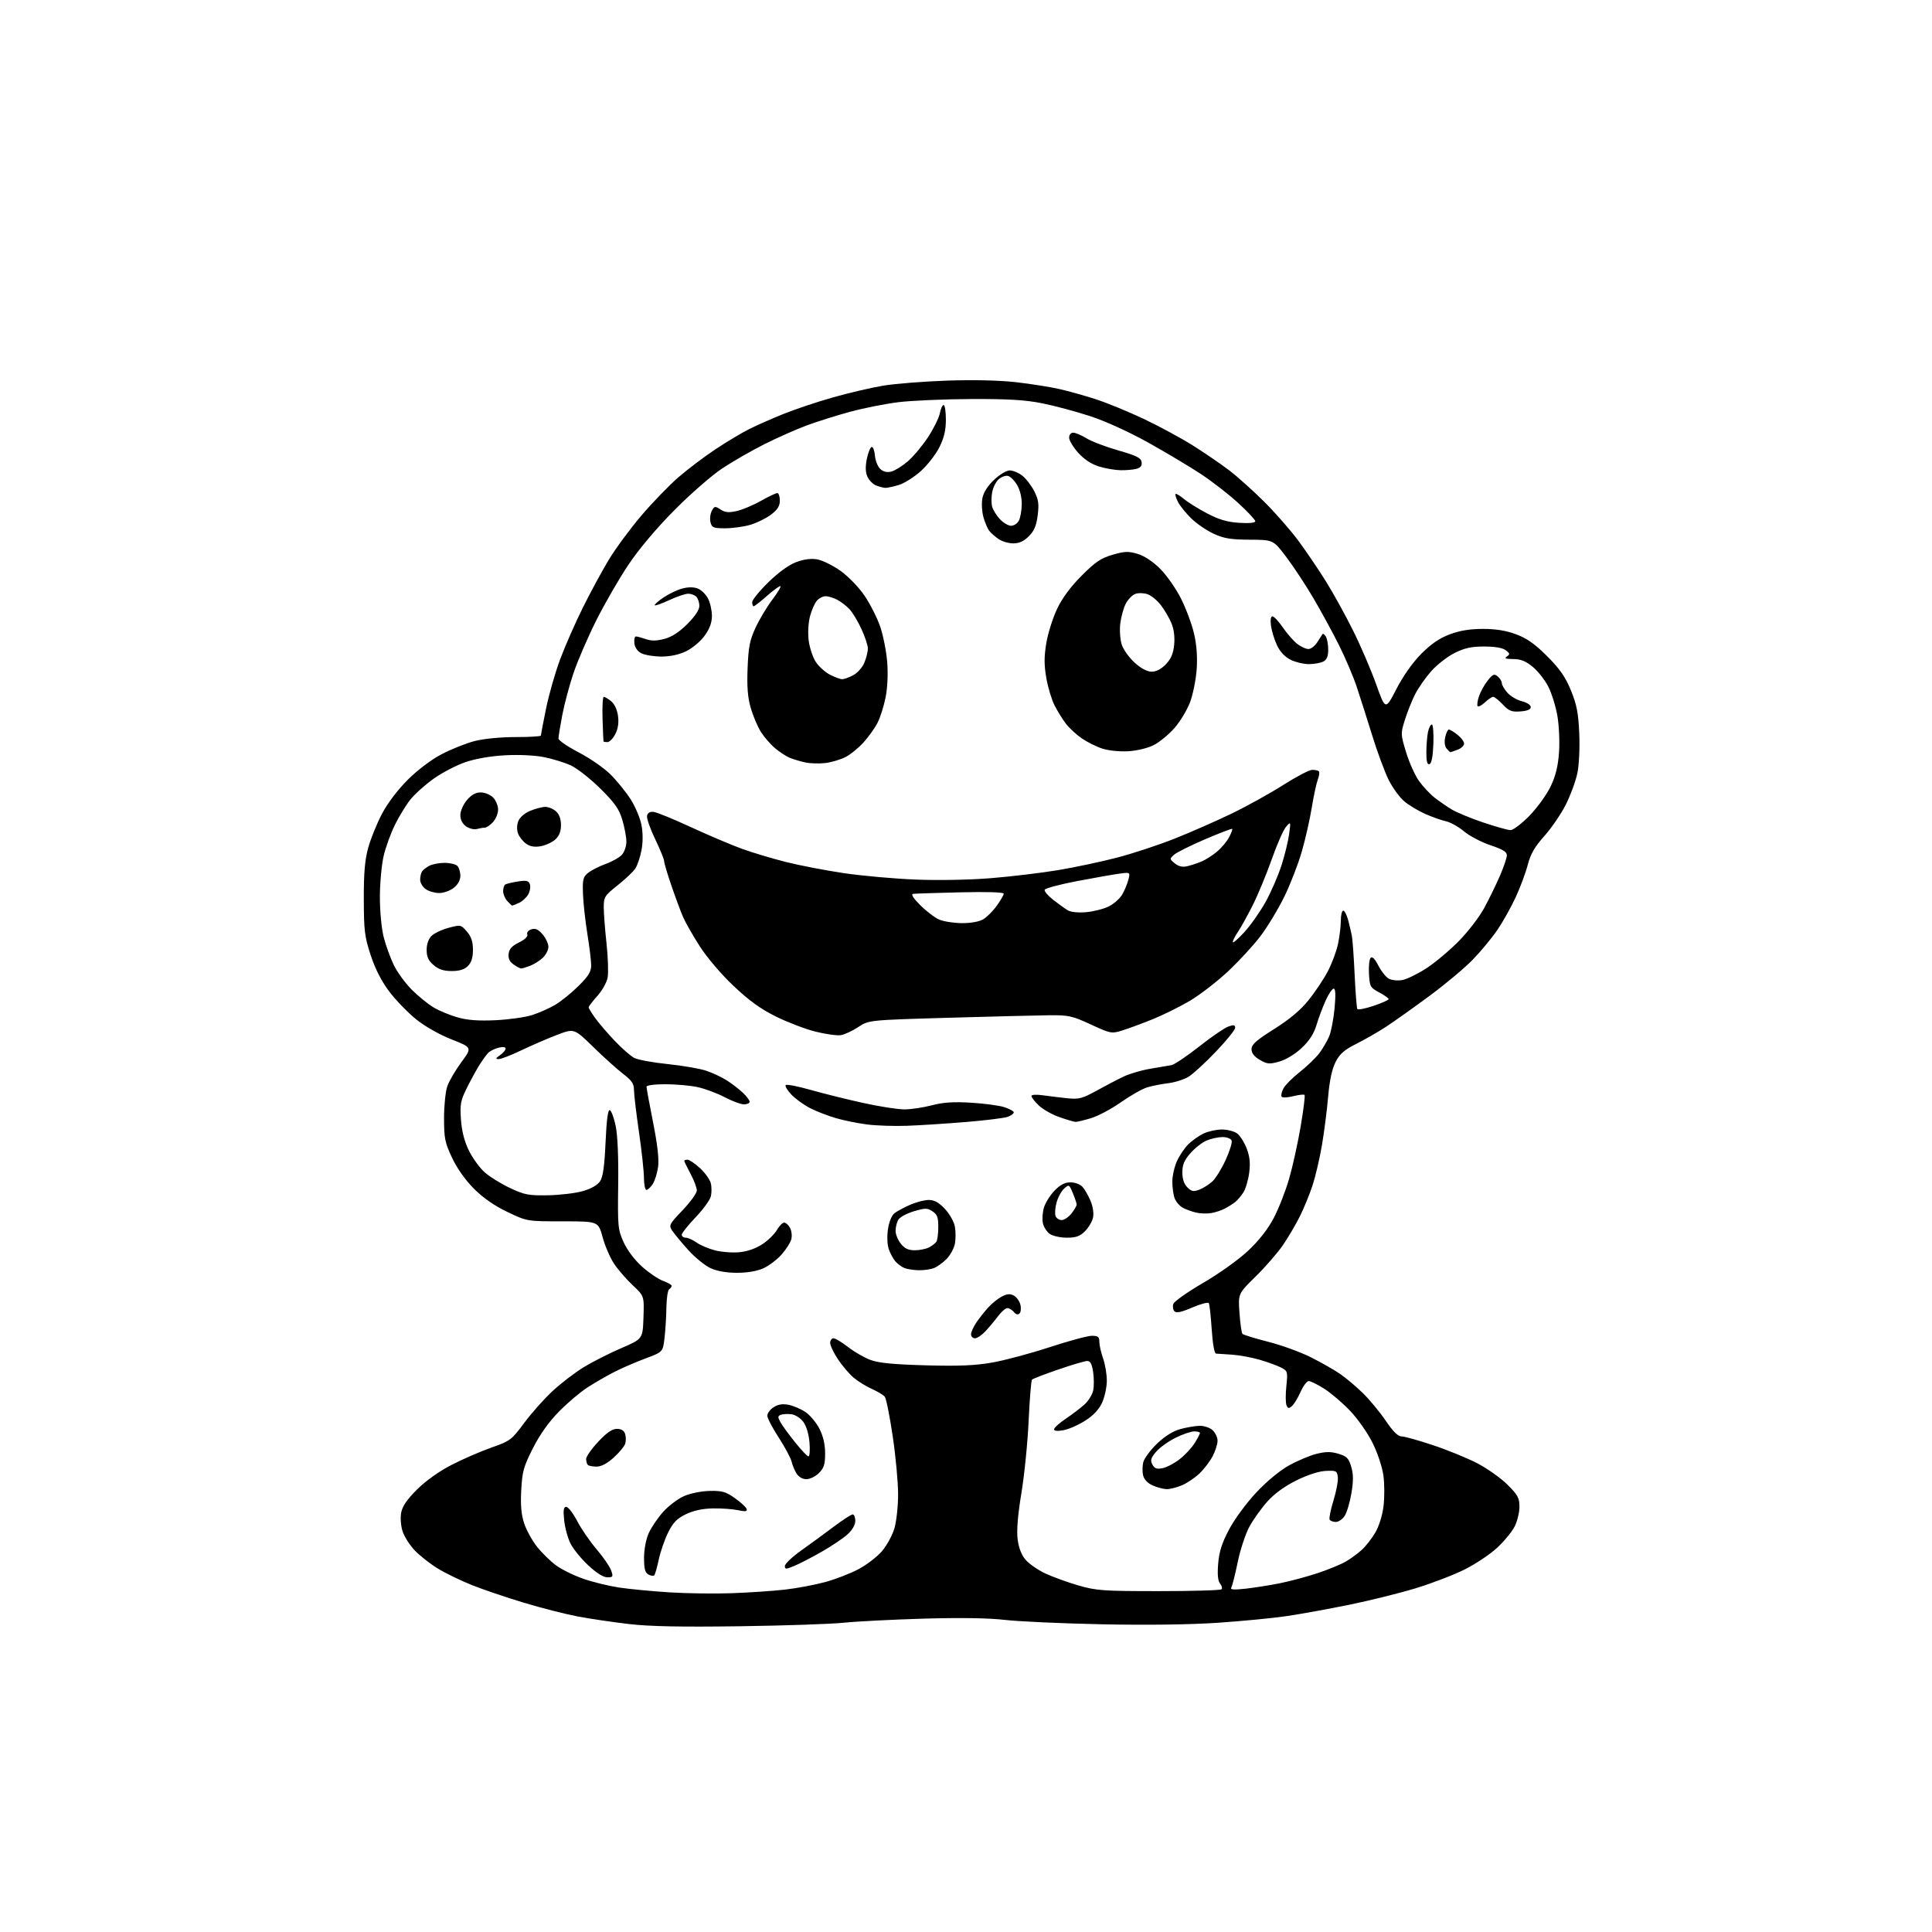 <?xml version="1.0" encoding="UTF-8" standalone="no"?>
<svg 
  version="1.1" 
  xmlns="http://www.w3.org/2000/svg" 
  xmlns:xlink="http://www.w3.org/1999/xlink" 
  xmlns:svg="http://www.w3.org/2000/svg"
  xmlns:rdf="http://www.w3.org/1999/02/22-rdf-syntax-ns#"
  xmlns:cc="http://creativecommons.org/ns#"
  xmlns:dc="http://purl.org/dc/elements/1.1/"
  viewBox="0 0 768 768"
  width="768"
  height="768"
>
<style>svg {background-color: white; }</style>"
<path stroke="none" fill="black" fill-rule="evenodd" d="M294.00,646.46C270.66,646.78 258.26,646.54 250.00,645.58C243.68,644.84 234.54,643.49 229.70,642.58C224.85,641.66 215.18,639.20 208.20,637.09C201.21,634.99 191.92,631.84 187.55,630.08C183.17,628.33 177.10,625.38 174.05,623.52C171.00,621.66 166.87,618.42 164.87,616.32C162.87,614.22 160.69,610.78 160.02,608.68C159.33,606.51 159.09,603.32 159.48,601.28C159.95,598.74 161.81,596.04 165.82,592.06C169.31,588.60 174.58,584.84 179.50,582.32C183.90,580.05 191.02,576.96 195.33,575.44C202.84,572.79 203.36,572.41 208.41,565.59C211.30,561.69 216.41,555.96 219.77,552.86C223.13,549.76 228.71,545.50 232.17,543.40C235.63,541.29 242.30,537.92 246.98,535.90C255.50,532.24 255.50,532.24 255.79,523.71C256.08,515.18 256.08,515.18 251.50,510.89C248.99,508.54 245.64,504.67 244.07,502.30C242.50,499.93 240.46,495.18 239.53,491.74C237.84,485.50 237.84,485.50 223.67,485.50C209.50,485.50 209.50,485.50 201.72,481.78C196.56,479.32 192.08,476.21 188.43,472.56C184.99,469.12 181.71,464.50 179.72,460.27C176.87,454.23 176.52,452.53 176.51,444.50C176.51,439.54 177.10,433.82 177.82,431.76C178.55,429.70 181.07,425.40 183.42,422.21C187.70,416.40 187.70,416.40 179.53,413.19C174.69,411.28 168.94,408.02 165.43,405.20C162.17,402.58 157.38,397.63 154.79,394.22C151.65,390.06 149.19,385.27 147.37,379.75C144.95,372.40 144.65,369.97 144.62,357.50C144.59,347.01 145.03,341.87 146.37,337.00C147.36,333.43 149.81,327.38 151.81,323.56C154.01,319.36 158.05,314.02 162.03,310.03C166.02,306.05 171.36,302.01 175.56,299.81C179.38,297.81 185.26,295.46 188.64,294.59C192.28,293.65 198.92,293.00 204.89,293.00C210.45,293.00 215.00,292.73 215.00,292.41C215.00,292.08 215.93,287.26 217.06,281.70C218.19,276.14 220.72,267.29 222.68,262.04C224.64,256.79 228.71,247.55 231.71,241.50C234.72,235.45 239.35,226.90 242.01,222.50C244.66,218.10 250.47,210.22 254.91,205.00C259.35,199.78 266.02,192.88 269.74,189.67C273.46,186.46 280.10,181.45 284.50,178.53C288.90,175.61 294.89,172.03 297.81,170.57C300.72,169.11 306.88,166.39 311.50,164.53C316.11,162.67 324.92,159.72 331.09,157.98C337.25,156.23 346.17,154.14 350.90,153.34C355.63,152.54 367.15,151.62 376.50,151.30C387.22,150.94 397.38,151.18 404.00,151.94C409.77,152.61 417.43,153.82 421.00,154.62C424.57,155.43 431.10,157.25 435.50,158.67C439.90,160.09 448.45,163.59 454.50,166.45C460.55,169.31 469.32,174.04 474.00,176.97C478.68,179.90 485.20,184.36 488.50,186.87C491.80,189.38 498.13,195.05 502.56,199.47C507.00,203.89 513.12,210.88 516.16,215.00C519.20,219.12 524.06,226.29 526.95,230.91C529.85,235.54 534.71,244.31 537.75,250.41C540.80,256.51 544.96,266.19 547.01,271.92C550.73,282.33 550.73,282.33 555.08,273.92C557.78,268.69 561.53,263.38 564.97,259.91C568.89,255.96 572.21,253.69 576.29,252.16C580.31,250.66 584.34,250.00 589.50,250.00C594.65,250.00 598.70,250.66 602.71,252.16C607.03,253.77 610.16,255.99 615.07,260.91C620.11,265.97 622.29,269.12 624.49,274.50C626.78,280.14 627.43,283.46 627.78,291.58C628.03,297.30 627.70,304.11 627.03,307.34C626.38,310.47 624.33,316.06 622.48,319.76C620.62,323.47 616.78,329.10 613.95,332.27C610.06,336.63 608.43,339.45 607.31,343.77C606.49,346.92 604.34,352.70 602.53,356.62C600.73,360.54 597.45,366.39 595.26,369.62C593.06,372.85 588.62,378.22 585.38,381.55C582.15,384.87 574.33,391.41 568.00,396.07C561.67,400.73 554.02,406.16 551.00,408.14C547.98,410.12 542.70,413.15 539.27,414.88C534.33,417.36 532.59,418.88 530.91,422.17C529.48,424.98 528.52,429.47 527.95,436.03C527.49,441.37 526.39,449.96 525.51,455.12C524.64,460.28 522.98,467.43 521.82,471.00C520.67,474.57 518.37,480.20 516.72,483.50C515.07,486.80 512.03,491.98 509.95,495.00C507.88,498.02 503.03,503.60 499.18,507.39C492.17,514.27 492.17,514.27 492.71,521.89C493.01,526.07 493.54,529.83 493.90,530.23C494.26,530.62 498.85,532.04 504.10,533.37C509.34,534.70 516.98,537.47 521.07,539.53C525.16,541.58 530.39,544.56 532.69,546.14C535.00,547.72 539.07,551.15 541.74,553.76C544.41,556.37 548.51,561.31 550.84,564.75C553.76,569.07 555.72,571.00 557.16,571.00C558.31,571.00 563.98,572.58 569.76,574.52C575.55,576.45 583.48,579.71 587.39,581.75C591.30,583.80 596.64,587.59 599.25,590.19C603.37,594.28 604.00,595.44 604.00,598.99C604.00,601.24 603.14,604.76 602.09,606.81C601.05,608.87 597.95,612.64 595.21,615.20C592.48,617.76 586.66,621.65 582.30,623.85C577.93,626.05 569.09,629.44 562.66,631.39C556.22,633.34 544.33,636.29 536.23,637.94C528.13,639.59 517.00,641.61 511.50,642.42C506.00,643.24 493.62,644.43 484.00,645.08C473.08,645.82 455.79,646.04 438.00,645.68C422.32,645.36 405.00,644.57 399.50,643.94C392.93,643.18 381.79,643.01 367.00,643.44C354.62,643.81 340.45,644.53 335.50,645.05C330.55,645.58 311.88,646.21 294.00,646.46zM291.00,633.32C297.88,633.07 307.32,632.43 312.00,631.90C316.68,631.37 323.86,630.02 327.96,628.91C332.07,627.80 338.07,625.48 341.29,623.76C344.51,622.05 348.70,618.83 350.60,616.61C352.49,614.40 354.71,610.35 355.52,607.61C356.34,604.88 357.01,598.78 357.01,594.07C357.02,589.36 356.06,578.98 354.88,571.00C353.69,563.02 352.28,555.93 351.73,555.24C351.18,554.54 348.88,553.15 346.62,552.15C344.35,551.14 341.07,549.11 339.33,547.64C337.59,546.16 334.77,542.86 333.08,540.31C331.39,537.75 330.00,534.83 330.00,533.83C330.00,532.82 330.60,532.00 331.34,532.00C332.07,532.00 334.68,533.56 337.13,535.47C339.58,537.38 343.59,539.69 346.04,540.60C349.32,541.82 355.12,542.38 368.00,542.74C381.32,543.10 387.65,542.83 394.50,541.62C399.45,540.75 409.70,538.00 417.27,535.52C424.84,533.03 432.38,531.00 434.02,531.00C436.49,531.00 437.00,531.41 437.00,533.37C437.00,534.68 437.67,537.66 438.50,540.00C439.32,542.34 439.99,546.33 439.98,548.88C439.97,551.42 439.13,555.33 438.11,557.56C436.87,560.30 434.68,562.63 431.38,564.73C428.70,566.45 424.81,568.16 422.75,568.53C420.34,568.98 419.00,568.84 419.00,568.16C419.00,567.57 421.14,565.66 423.75,563.90C426.36,562.14 429.72,559.58 431.20,558.21C432.69,556.84 434.19,554.39 434.55,552.77C434.91,551.14 434.90,547.83 434.54,545.41C434.06,542.19 433.42,541.00 432.19,541.01C431.26,541.01 426.09,542.54 420.69,544.40C415.30,546.26 410.60,548.06 410.25,548.41C409.90,548.76 409.30,556.13 408.90,564.77C408.51,573.42 407.21,586.35 406.03,593.50C404.60,602.10 404.09,608.28 404.51,611.76C404.93,615.21 406.00,618.03 407.62,619.96C408.98,621.58 412.49,624.03 415.41,625.42C418.34,626.80 424.28,628.96 428.62,630.22C435.86,632.31 438.47,632.50 460.67,632.50C473.96,632.50 485.16,632.17 485.56,631.77C485.96,631.37 485.71,630.36 485.01,629.51C484.13,628.45 483.89,625.97 484.24,621.62C484.62,616.87 485.70,613.46 488.54,608.06C490.66,604.02 495.38,597.59 499.27,593.42C503.48,588.91 508.65,584.62 512.36,582.55C515.74,580.67 520.67,578.59 523.32,577.93C527.02,577.01 529.05,577.00 532.04,577.89C535.35,578.88 536.12,579.66 537.12,583.01C538.01,585.96 538.03,588.62 537.21,593.57C536.60,597.21 535.40,601.27 534.53,602.59C533.66,603.92 532.09,605.00 531.04,605.00C529.98,605.00 528.87,604.59 528.56,604.10C528.25,603.60 528.93,600.20 530.06,596.53C531.19,592.87 531.98,588.66 531.81,587.19C531.52,584.68 531.20,584.51 527.02,584.71C524.25,584.84 519.79,586.28 515.35,588.48C510.71,590.77 506.62,593.74 503.83,596.85C501.45,599.50 498.22,604.01 496.66,606.88C495.10,609.75 493.00,616.10 492.00,621.00C491.00,625.90 489.85,630.43 489.46,631.07C488.93,631.93 490.39,632.05 495.12,631.53C498.63,631.14 504.77,630.17 508.77,629.37C512.76,628.57 519.51,626.76 523.77,625.35C528.02,623.93 533.08,621.86 535.00,620.73C536.92,619.60 539.78,617.52 541.34,616.09C542.90,614.67 545.31,611.59 546.69,609.25C548.17,606.73 549.51,602.44 549.97,598.75C550.39,595.31 550.38,589.83 549.93,586.57C549.47,583.20 547.61,577.58 545.62,573.57C543.69,569.66 539.68,563.95 536.67,560.80C533.67,557.66 529.06,553.73 526.42,552.05C523.77,550.37 521.00,549.00 520.25,549.00C519.50,549.00 518.02,550.97 516.96,553.37C515.89,555.77 514.35,558.30 513.52,558.98C512.30,560.00 511.90,559.91 511.38,558.54C511.02,557.61 511.01,554.19 511.35,550.94C511.94,545.24 511.87,544.98 509.22,543.61C507.71,542.83 503.88,541.44 500.72,540.52C497.55,539.60 492.61,538.69 489.73,538.50C486.85,538.31 484.01,538.12 483.40,538.08C482.73,538.03 482.06,534.26 481.67,528.44C481.33,523.18 480.81,518.50 480.51,518.02C480.22,517.55 477.27,518.33 473.96,519.75C469.68,521.60 467.64,522.04 466.88,521.28C466.28,520.68 466.08,519.37 466.41,518.35C466.75,517.33 472.06,513.58 478.22,510.00C484.57,506.31 492.30,500.79 496.09,497.24C500.47,493.13 503.98,488.66 506.32,484.20C508.28,480.48 511.03,473.47 512.43,468.64C513.83,463.81 515.90,454.43 517.03,447.80C518.16,441.18 518.86,435.53 518.58,435.25C518.30,434.97 516.25,435.20 514.03,435.76C511.77,436.34 509.75,436.41 509.45,435.92C509.15,435.44 509.49,433.96 510.21,432.63C510.92,431.30 513.82,428.39 516.67,426.15C519.51,423.91 522.98,420.58 524.39,418.74C525.79,416.90 527.58,413.84 528.37,411.95C529.16,410.05 530.12,405.01 530.52,400.75C531.01,395.46 530.89,393.00 530.16,393.00C529.58,393.00 528.13,395.14 526.95,397.75C525.78,400.36 524.14,404.75 523.31,407.50C522.25,410.99 520.47,413.74 517.40,416.62C514.78,419.08 511.20,421.24 508.54,421.99C504.58,423.10 503.73,423.02 500.79,421.31C498.56,420.01 497.50,418.64 497.50,417.05C497.50,415.20 499.36,413.55 506.50,409.06C512.62,405.20 516.99,401.54 520.15,397.61C522.71,394.44 526.15,389.29 527.80,386.17C529.44,383.05 531.28,378.12 531.89,375.20C532.50,372.29 533.00,368.12 533.00,365.95C533.00,363.78 533.43,362.00 533.96,362.00C534.49,362.00 535.37,363.69 535.91,365.75C536.45,367.81 537.11,370.62 537.39,372.00C537.66,373.38 538.16,380.31 538.49,387.41C538.82,394.52 539.30,400.67 539.56,401.09C539.82,401.51 542.72,400.95 546.02,399.84C549.31,398.73 552.00,397.52 552.00,397.16C552.00,396.80 550.31,395.60 548.25,394.50C544.71,392.61 544.48,392.20 544.19,387.11C544.02,384.14 544.32,381.28 544.86,380.74C545.50,380.10 546.57,381.19 547.92,383.85C549.07,386.09 550.95,388.44 552.11,389.06C553.26,389.68 555.68,389.91 557.49,389.57C559.29,389.23 563.55,387.15 566.95,384.95C570.36,382.75 576.15,377.90 579.83,374.17C583.50,370.45 588.08,364.50 590.00,360.95C591.92,357.40 594.73,351.64 596.24,348.15C597.76,344.66 599.00,340.98 599.00,339.98C599.00,338.63 597.33,337.61 592.50,336.00C588.92,334.81 584.19,332.33 582.00,330.50C579.80,328.66 576.54,326.84 574.75,326.45C572.96,326.06 569.25,324.75 566.50,323.53C563.75,322.31 560.01,320.06 558.20,318.52C556.38,316.99 553.62,313.21 552.06,310.12C550.51,307.03 547.56,299.10 545.52,292.50C543.48,285.90 540.68,277.12 539.31,273.00C537.93,268.88 534.77,261.45 532.29,256.50C529.82,251.55 525.28,243.22 522.23,238.00C519.17,232.78 514.30,225.37 511.41,221.54C506.16,214.58 506.16,214.58 496.83,214.54C489.29,214.50 486.54,214.05 482.50,212.19C479.75,210.93 475.78,208.24 473.67,206.20C471.56,204.17 469.16,201.22 468.34,199.66C467.52,198.09 467.05,196.61 467.30,196.37C467.55,196.12 469.04,197.01 470.62,198.34C472.21,199.67 476.36,202.25 479.86,204.09C484.60,206.57 487.84,207.52 492.61,207.83C496.58,208.08 499.00,207.84 499.00,207.21C499.00,206.64 495.96,203.39 492.25,199.99C488.54,196.58 481.90,191.42 477.50,188.51C473.10,185.60 463.69,179.98 456.58,176.01C448.89,171.72 439.52,167.45 433.43,165.45C427.80,163.61 419.21,161.30 414.35,160.33C407.57,158.97 400.93,158.57 386.00,158.62C375.27,158.67 362.23,159.24 357.00,159.89C351.77,160.55 343.23,162.25 338.00,163.67C332.77,165.08 325.06,167.51 320.86,169.05C316.66,170.60 309.02,173.98 303.88,176.56C298.74,179.14 291.15,183.51 287.02,186.26C282.88,189.01 274.32,196.49 268.00,202.88C260.85,210.11 253.96,218.29 249.79,224.52C246.10,230.04 240.36,239.97 237.03,246.61C233.71,253.24 229.64,262.65 228.00,267.50C226.36,272.36 224.34,279.91 223.51,284.28C222.68,288.65 222.00,292.82 222.00,293.56C222.00,294.30 225.63,296.79 230.07,299.10C234.50,301.40 240.21,305.36 242.74,307.90C245.27,310.43 248.85,314.86 250.70,317.74C252.54,320.62 254.48,325.23 255.00,327.99C255.60,331.15 255.60,334.85 255.00,337.99C254.48,340.74 253.38,344.00 252.56,345.24C251.74,346.48 248.58,349.48 245.54,351.90C240.36,356.01 240.00,356.58 240.00,360.61C240.00,362.98 240.49,369.47 241.10,375.03C241.70,380.58 241.90,386.70 241.54,388.62C241.18,390.55 239.34,393.83 237.44,395.93C235.55,398.03 234.00,400.06 234.00,400.44C234.00,400.82 235.21,402.79 236.69,404.82C238.16,406.84 241.65,410.90 244.44,413.83C247.22,416.76 250.67,419.77 252.11,420.53C253.54,421.28 259.54,422.39 265.45,422.99C271.35,423.60 278.25,424.79 280.77,425.64C283.29,426.50 286.96,428.22 288.93,429.48C290.89,430.73 293.74,432.91 295.25,434.33C296.76,435.75 298.00,437.38 298.00,437.95C298.00,438.53 296.99,439.00 295.75,439.00C294.51,439.00 291.02,437.70 288.00,436.12C284.98,434.53 280.12,432.74 277.20,432.12C274.29,431.50 268.55,431.00 264.45,431.00C260.19,431.00 257.00,431.42 257.00,431.99C257.00,432.54 258.17,438.92 259.61,446.18C261.37,455.06 262.02,460.84 261.60,463.87C261.26,466.35 260.30,469.41 259.47,470.69C258.64,471.96 257.51,473.00 256.98,473.00C256.44,473.00 255.99,470.86 255.98,468.25C255.97,465.64 255.08,457.43 254.00,450.00C252.92,442.57 252.03,435.08 252.02,433.33C252.00,430.80 251.16,429.52 247.75,426.92C245.41,425.13 240.06,420.32 235.86,416.22C228.23,408.77 228.23,408.77 221.36,411.41C217.59,412.86 211.23,415.61 207.23,417.52C203.24,419.43 199.20,421.00 198.26,421.00C196.87,421.00 196.97,420.71 198.78,419.44C200.00,418.59 201.00,417.41 201.00,416.83C201.00,416.19 199.93,416.04 198.25,416.46C196.74,416.83 194.88,417.74 194.12,418.48C193.36,419.23 191.68,421.56 190.38,423.67C189.09,425.78 186.84,429.91 185.39,432.87C183.09,437.54 182.81,439.11 183.24,445.08C183.57,449.69 184.60,453.71 186.40,457.39C187.88,460.40 190.73,464.31 192.74,466.08C194.76,467.85 199.29,470.65 202.82,472.30C208.53,474.97 210.18,475.28 217.87,475.14C222.62,475.06 228.86,474.30 231.74,473.47C235.06,472.51 237.57,471.06 238.56,469.54C239.70,467.81 240.30,463.49 240.72,454.04C241.12,445.20 241.66,441.05 242.40,441.29C243.01,441.49 244.06,444.32 244.74,447.58C245.52,451.30 245.89,460.01 245.74,471.00C245.52,487.56 245.63,488.78 247.89,493.78C249.32,496.94 252.25,500.83 255.20,503.49C257.90,505.92 261.67,508.47 263.56,509.16C265.45,509.84 267.00,510.73 267.00,511.14C267.00,511.55 266.55,512.16 266.00,512.50C265.45,512.84 264.96,516.13 264.90,519.81C264.85,523.49 264.51,528.96 264.15,531.97C263.50,537.43 263.50,537.43 256.50,540.04C252.65,541.48 247.12,543.87 244.22,545.36C241.31,546.85 236.56,549.58 233.66,551.44C230.76,553.29 225.62,557.64 222.23,561.09C218.15,565.24 214.64,570.19 211.85,575.67C208.13,583.02 207.59,584.95 207.20,592.37C206.88,598.45 207.21,602.11 208.39,605.63C209.28,608.31 211.59,612.48 213.52,614.90C215.44,617.32 218.83,620.63 221.04,622.26C223.26,623.89 228.14,626.29 231.89,627.59C235.63,628.90 242.03,630.46 246.10,631.07C250.17,631.68 259.12,632.54 266.00,632.98C272.88,633.42 284.12,633.57 291.00,633.32zM241.41,627.00C239.81,627.00 237.09,625.29 233.86,622.27C231.08,619.68 227.91,615.79 226.82,613.65C225.72,611.50 224.58,607.33 224.27,604.37C223.84,600.19 224.03,599.00 225.11,599.00C225.87,599.00 227.83,601.55 229.46,604.66C231.08,607.78 234.56,612.84 237.19,615.91C239.82,618.99 242.40,622.74 242.93,624.25C243.82,626.77 243.69,627.00 241.41,627.00zM260.09,626.19C259.77,626.57 258.71,626.43 257.75,625.89C256.40,625.13 256.01,623.60 256.02,619.20C256.04,615.80 256.80,611.83 257.92,609.36C258.96,607.09 261.53,603.30 263.65,600.95C265.77,598.60 269.47,595.81 271.87,594.74C274.35,593.64 278.74,592.74 282.06,592.67C287.02,592.55 288.50,592.97 292.11,595.52C294.44,597.16 296.54,599.09 296.78,599.82C297.11,600.84 296.36,600.95 293.36,600.32C291.23,599.87 286.73,599.55 283.34,599.62C279.24,599.69 275.67,600.47 272.65,601.93C269.10,603.65 267.58,605.21 265.61,609.16C264.23,611.92 262.56,616.74 261.89,619.85C261.23,622.96 260.42,625.81 260.09,626.19zM315.75,622.47C312.38,623.87 312.00,623.87 312.00,622.49C312.00,621.64 314.99,618.82 318.65,616.23C322.30,613.63 328.13,609.36 331.61,606.75C335.08,604.14 338.39,602.00 338.96,602.00C339.53,602.00 340.00,603.15 340.00,604.56C340.00,606.13 338.82,608.19 336.93,609.92C335.24,611.46 330.62,614.57 326.68,616.82C322.73,619.07 317.81,621.62 315.75,622.47zM463.78,591.96C462.53,591.94 460.05,591.29 458.28,590.52C456.28,589.65 454.83,588.16 454.43,586.56C454.07,585.15 454.09,582.76 454.47,581.25C454.85,579.74 457.28,576.45 459.88,573.93C462.91,571.01 466.21,568.92 469.06,568.12C471.50,567.44 474.96,566.84 476.75,566.79C478.60,566.74 480.87,567.48 482.00,568.50C483.10,569.50 484.00,571.38 484.00,572.69C484.00,574.01 483.14,576.75 482.09,578.79C481.04,580.83 478.67,583.94 476.84,585.70C475.00,587.46 471.83,589.60 469.78,590.45C467.74,591.30 465.04,591.98 463.78,591.96zM320.57,588.00C319.04,588.00 317.50,587.12 316.64,585.75C315.87,584.51 314.98,582.36 314.66,580.97C314.33,579.58 312.04,575.30 309.56,571.47C307.07,567.64 305.03,563.72 305.02,562.77C305.01,561.82 306.12,560.31 307.50,559.41C309.22,558.28 311.04,557.97 313.38,558.41C315.25,558.76 318.29,560.05 320.14,561.28C321.99,562.51 324.51,565.52 325.75,567.97C327.25,570.93 328.00,574.21 328.00,577.76C328.00,582.09 327.54,583.55 325.55,585.55C324.20,586.90 321.96,588.00 320.57,588.00zM462.19,583.61C463.85,583.28 466.93,581.64 469.04,579.97C471.15,578.29 473.81,575.43 474.94,573.59C476.07,571.76 477.00,569.98 477.00,569.63C477.00,569.28 475.96,569.00 474.70,569.00C473.43,569.00 470.06,570.16 467.22,571.58C464.37,573.00 460.91,575.50 459.53,577.15C457.46,579.61 457.20,580.51 458.10,582.18C458.95,583.78 459.82,584.09 462.19,583.61zM237.16,583.00C235.61,583.00 234.03,582.70 233.67,582.33C233.30,581.97 233.00,580.89 233.00,579.95C233.00,579.00 235.16,575.93 237.80,573.11C241.22,569.47 243.36,568.00 245.23,568.00C246.99,568.00 248.08,568.67 248.50,570.00C248.85,571.10 248.86,572.86 248.52,573.92C248.19,574.98 246.13,577.45 243.95,579.42C241.38,581.75 239.01,583.00 237.16,583.00zM321.37,578.94C321.85,578.97 322.04,576.51 321.79,573.46C321.51,570.07 320.55,566.87 319.32,565.21C318.18,563.68 316.11,562.36 314.57,562.18C313.06,562.00 311.18,562.10 310.38,562.41C309.15,562.88 309.13,563.35 310.21,565.30C310.92,566.59 313.52,570.17 316.00,573.26C318.48,576.36 320.89,578.91 321.37,578.94zM387.58,532.00C386.71,532.00 386.00,531.28 386.00,530.40C386.00,529.53 386.97,527.39 388.16,525.65C389.35,523.92 391.49,521.22 392.91,519.66C394.33,518.10 396.74,516.17 398.26,515.38C400.31,514.31 401.53,514.21 403.00,515.00C404.09,515.58 405.26,517.20 405.61,518.60C405.97,520.00 405.82,521.58 405.28,522.12C404.66,522.74 403.86,522.54 403.04,521.54C402.33,520.69 401.17,520.00 400.45,520.00C399.74,520.00 398.11,521.39 396.83,523.09C395.55,524.80 393.30,527.50 391.83,529.09C390.36,530.69 388.44,532.00 387.58,532.00zM293.00,505.96C288.84,505.96 285.05,505.30 282.48,504.13C280.27,503.12 276.27,499.87 273.59,496.90C270.92,493.93 268.06,490.48 267.23,489.23C265.81,487.06 266.00,486.68 271.37,481.05C274.47,477.80 277.00,474.28 277.00,473.22C277.00,472.16 275.88,469.18 274.50,466.60C273.12,464.01 272.00,461.69 272.00,461.45C272.00,461.20 272.59,461.00 273.30,461.00C274.02,461.00 276.24,462.50 278.24,464.33C280.24,466.16 282.18,468.86 282.55,470.33C282.92,471.80 282.92,474.18 282.56,475.63C282.19,477.07 279.45,480.83 276.45,483.97C273.45,487.11 271.00,490.20 271.00,490.84C271.00,491.48 271.72,492.00 272.60,492.00C273.47,492.00 275.42,492.87 276.92,493.94C278.42,495.01 281.76,496.41 284.35,497.07C286.93,497.72 291.28,498.04 294.00,497.77C297.09,497.48 300.50,496.27 303.06,494.58C305.33,493.08 307.92,490.54 308.84,488.93C309.75,487.33 311.05,486.01 311.71,486.01C312.38,486.00 313.43,486.94 314.05,488.09C314.67,489.24 314.90,491.26 314.57,492.57C314.24,493.89 312.52,496.62 310.74,498.64C308.97,500.66 305.71,503.13 303.51,504.14C300.95,505.30 297.15,505.96 293.00,505.96zM365.18,504.94C363.16,504.90 360.60,504.50 359.50,504.05C358.40,503.60 356.78,502.40 355.89,501.37C355.01,500.34 353.83,498.13 353.27,496.46C352.68,494.72 352.57,491.35 352.99,488.55C353.44,485.62 354.49,483.10 355.62,482.23C356.65,481.45 359.45,479.95 361.83,478.90C364.22,477.86 367.54,477.00 369.21,477.00C371.41,477.00 373.20,477.99 375.59,480.53C377.42,482.47 379.21,485.62 379.57,487.53C379.93,489.44 379.94,492.52 379.59,494.39C379.24,496.25 377.72,499.00 376.23,500.51C374.73,502.01 372.46,503.63 371.18,504.12C369.91,504.60 367.21,504.97 365.18,504.94zM363.64,497.00C365.56,497.00 368.11,496.48 369.32,495.85C370.52,495.22 371.83,494.21 372.23,493.60C372.64,493.00 372.98,490.37 372.98,487.77C373.00,483.92 372.57,482.76 370.68,481.52C368.60,480.16 367.82,480.16 363.19,481.53C360.32,482.39 357.58,483.91 357.02,484.97C356.46,486.01 356.00,487.96 356.00,489.30C356.00,490.64 356.93,492.92 358.07,494.37C359.60,496.31 361.06,497.00 363.64,497.00zM424.09,492.00C421.53,492.00 418.48,491.32 417.30,490.50C416.12,489.67 414.89,487.76 414.57,486.25C414.24,484.74 414.42,481.95 414.97,480.06C415.52,478.18 417.41,475.14 419.18,473.31C421.48,470.94 423.29,470.00 425.54,470.00C427.29,470.00 429.41,470.79 430.31,471.79C431.20,472.77 432.64,475.29 433.52,477.39C434.47,479.66 434.86,482.35 434.49,484.03C434.15,485.58 432.72,488.01 431.30,489.43C429.28,491.45 427.74,492.00 424.09,492.00zM422.03,485.00C423.04,485.00 424.79,483.81 425.93,482.37C427.07,480.92 428.00,479.33 428.00,478.83C428.00,478.34 427.32,476.31 426.49,474.32C425.02,470.79 424.93,470.75 422.99,472.51C421.89,473.51 420.54,476.00 419.99,478.05C419.43,480.11 419.26,482.51 419.60,483.39C419.94,484.28 421.03,485.00 422.03,485.00zM481.50,482.22C479.85,482.49 477.15,482.41 475.50,482.03C473.85,481.66 471.47,480.79 470.20,480.11C468.94,479.43 467.48,477.75 466.95,476.37C466.43,475.00 466.01,471.99 466.02,469.68C466.03,467.38 466.87,463.70 467.88,461.50C468.89,459.30 470.92,456.30 472.40,454.84C473.88,453.38 476.60,451.47 478.44,450.59C480.29,449.72 483.55,449.00 485.68,449.00C487.81,449.00 490.52,449.67 491.69,450.50C492.87,451.32 494.60,454.02 495.55,456.48C496.82,459.81 497.08,462.34 496.57,466.24C496.19,469.13 495.15,472.62 494.27,474.00C493.38,475.38 491.94,477.07 491.08,477.77C490.21,478.47 488.38,479.64 487.00,480.38C485.62,481.11 483.15,481.94 481.50,482.22zM476.73,472.92C478.25,472.34 480.58,470.88 481.89,469.68C483.21,468.48 485.60,464.64 487.20,461.13C488.81,457.63 489.89,454.15 489.59,453.38C489.30,452.62 487.69,452.00 486.00,452.00C484.31,452.00 481.48,452.61 479.70,453.35C477.92,454.09 475.01,456.36 473.23,458.39C470.75,461.21 470.00,462.99 470.00,466.03C470.00,468.65 470.67,470.67 471.98,471.98C473.63,473.63 474.43,473.79 476.73,472.92zM360.50,447.52C355.55,447.70 348.49,447.47 344.81,447.01C341.13,446.55 335.53,445.42 332.35,444.50C329.18,443.58 324.54,441.78 322.04,440.51C319.54,439.23 316.18,436.80 314.57,435.10C312.96,433.41 311.96,431.71 312.34,431.33C312.72,430.95 317.19,431.82 322.27,433.26C327.34,434.70 336.73,437.03 343.12,438.44C349.51,439.85 356.87,441.00 359.48,441.00C362.08,441.00 366.98,440.27 370.36,439.39C374.91,438.19 378.96,437.92 386.00,438.34C391.23,438.65 397.19,439.45 399.25,440.12C401.31,440.79 403.00,441.72 403.00,442.19C403.00,442.66 401.94,443.45 400.65,443.94C399.36,444.43 391.83,445.37 383.90,446.02C375.98,446.67 365.45,447.35 360.50,447.52zM427.57,445.97C426.98,445.95 424.11,445.11 421.20,444.10C418.28,443.10 414.57,441.00 412.95,439.45C411.33,437.90 410.00,436.20 410.00,435.68C410.00,435.13 411.96,435.02 414.75,435.42C417.36,435.79 421.75,436.32 424.50,436.60C428.88,437.04 430.31,436.66 436.00,433.51C439.57,431.53 444.44,429.00 446.80,427.89C449.17,426.77 453.90,425.40 457.30,424.84C460.71,424.28 464.47,423.64 465.66,423.41C466.84,423.19 471.79,419.87 476.66,416.03C481.52,412.19 486.74,408.61 488.25,408.07C490.44,407.30 491.00,407.40 491.00,408.56C491.00,409.37 487.56,413.62 483.37,418.01C479.17,422.41 474.28,426.90 472.50,428.00C470.72,429.10 467.06,430.27 464.38,430.59C461.70,430.92 457.93,431.66 456.00,432.25C454.07,432.83 449.38,435.50 445.57,438.17C441.76,440.84 436.40,443.70 433.64,444.51C430.89,445.33 428.16,445.99 427.57,445.97zM334.23,411.49C332.73,411.73 328.21,411.10 324.18,410.09C320.15,409.08 313.08,406.38 308.46,404.10C302.33,401.06 297.78,397.77 291.60,391.92C286.71,387.30 281.04,380.64 278.17,376.17C275.44,371.92 272.44,366.65 271.50,364.47C270.56,362.29 268.49,356.70 266.90,352.06C265.30,347.42 264.00,343.03 264.00,342.30C264.00,341.57 262.39,337.63 260.42,333.53C258.45,329.44 257.00,325.28 257.21,324.29C257.46,323.11 258.35,322.58 259.84,322.75C261.09,322.88 267.82,325.64 274.80,328.87C281.79,332.09 290.88,335.95 295.00,337.44C299.12,338.93 306.92,341.26 312.32,342.63C317.73,344.00 328.08,345.99 335.32,347.07C342.57,348.15 355.48,349.31 364.00,349.64C373.07,350.01 385.51,349.77 394.00,349.08C401.98,348.43 413.90,347.00 420.50,345.91C427.10,344.81 437.64,342.58 443.91,340.95C450.19,339.32 460.54,335.91 466.91,333.38C473.29,330.84 483.45,326.38 489.50,323.46C495.55,320.54 504.77,315.43 510.00,312.11C515.23,308.78 520.44,306.05 521.58,306.03C522.73,306.01 523.94,306.27 524.27,306.60C524.60,306.93 524.41,308.40 523.86,309.85C523.30,311.31 522.21,316.34 521.45,321.03C520.69,325.72 518.90,333.60 517.48,338.53C516.07,343.46 512.92,351.55 510.50,356.50C508.07,361.45 503.82,368.49 501.04,372.15C498.26,375.81 492.46,382.11 488.14,386.15C483.82,390.19 477.04,395.43 473.06,397.80C469.08,400.16 462.37,403.48 458.16,405.18C453.95,406.88 448.53,408.88 446.11,409.63C441.85,410.95 441.50,410.88 433.61,407.24C426.17,403.81 424.80,403.51 417.00,403.58C412.32,403.63 394.29,404.08 376.93,404.58C345.35,405.50 345.35,405.50 341.15,408.28C338.84,409.81 335.73,411.25 334.23,411.49zM197.00,405.55C202.22,405.30 208.71,404.39 211.42,403.54C214.12,402.69 218.25,400.87 220.59,399.50C222.93,398.13 227.13,394.75 229.92,391.98C233.94,388.00 235.00,386.29 235.00,383.73C234.99,381.95 234.32,376.34 233.49,371.26C232.67,366.18 231.88,359.05 231.75,355.42C231.53,349.62 231.77,348.61 233.77,346.99C235.01,345.98 238.16,344.38 240.77,343.43C243.37,342.49 246.29,340.83 247.25,339.75C248.21,338.66 249.00,336.33 249.00,334.57C249.00,332.81 248.28,328.93 247.40,325.97C246.09,321.58 244.46,319.24 238.65,313.48C234.72,309.58 229.45,305.44 226.95,304.28C224.45,303.13 219.60,301.63 216.18,300.96C212.51,300.23 206.16,299.94 200.73,300.24C195.04,300.55 189.00,301.60 185.00,302.97C181.43,304.19 175.73,307.16 172.35,309.57C168.97,311.98 164.81,315.72 163.11,317.87C161.40,320.02 158.66,324.50 157.01,327.83C155.36,331.15 153.34,336.72 152.52,340.19C151.70,343.66 151.02,351.02 151.01,356.54C151.01,362.34 151.65,369.10 152.53,372.54C153.37,375.82 155.18,380.81 156.55,383.64C157.92,386.46 161.15,390.89 163.73,393.47C166.32,396.05 170.26,399.24 172.49,400.55C174.72,401.86 179.01,403.62 182.02,404.46C185.90,405.55 190.27,405.87 197.00,405.55zM179.56,386.00C176.32,386.00 174.36,385.35 172.36,383.63C170.28,381.85 169.60,380.35 169.60,377.61C169.60,375.31 170.32,373.24 171.55,372.03C172.62,370.97 175.68,369.52 178.35,368.82C183.11,367.55 183.24,367.58 185.60,370.32C187.35,372.36 188.00,374.31 188.00,377.56C188.00,380.67 187.40,382.60 186.00,384.00C184.60,385.40 182.67,386.00 179.56,386.00zM207.16,385.00C206.77,385.00 205.42,384.28 204.17,383.40C202.57,382.29 201.98,381.01 202.19,379.15C202.42,377.22 203.53,376.00 206.31,374.64C208.67,373.49 209.93,372.26 209.61,371.44C209.32,370.67 210.01,369.81 211.24,369.42C212.84,368.92 213.97,369.43 215.69,371.43C216.96,372.90 218.00,375.13 218.00,376.38C218.00,377.63 216.99,379.60 215.75,380.76C214.51,381.92 212.23,383.35 210.68,383.93C209.14,384.52 207.55,385.00 207.16,385.00zM494.59,370.60C497.07,367.90 500.88,362.50 503.06,358.60C505.23,354.69 508.09,348.12 509.41,344.00C510.73,339.88 512.10,334.25 512.46,331.50C513.12,326.52 513.11,326.51 511.23,328.66C510.18,329.84 507.61,335.69 505.51,341.66C503.40,347.62 499.98,355.88 497.90,360.00C495.81,364.12 493.19,368.85 492.06,370.50C490.93,372.15 490.03,373.95 490.05,374.50C490.06,375.05 492.11,373.29 494.59,370.60zM382.35,366.96C385.93,366.98 389.22,366.39 390.85,365.43C392.31,364.56 394.74,362.13 396.25,360.02C397.76,357.91 399.00,355.76 399.00,355.24C399.00,354.67 392.18,354.46 381.75,354.71C372.26,354.94 363.83,355.21 363.01,355.32C362.03,355.46 362.99,356.99 365.84,359.84C368.22,362.22 371.59,364.79 373.33,365.54C375.07,366.30 379.13,366.94 382.35,366.96zM431.78,362.60C434.68,362.35 438.72,361.32 440.75,360.32C442.78,359.32 445.21,357.15 446.15,355.50C447.09,353.85 448.18,351.20 448.58,349.60C449.29,346.71 449.29,346.71 444.90,347.30C442.48,347.63 434.90,348.96 428.06,350.27C421.22,351.58 415.46,353.12 415.27,353.70C415.07,354.29 416.62,356.10 418.71,357.73C420.79,359.36 423.40,361.22 424.50,361.88C425.69,362.58 428.65,362.88 431.78,362.60zM203.61,360.00C203.44,360.00 202.57,359.18 201.65,358.17C200.74,357.17 200.00,355.39 200.00,354.23C200.00,353.07 200.38,351.88 200.85,351.60C201.31,351.31 203.55,350.78 205.83,350.41C209.19,349.87 210.09,350.07 210.62,351.44C210.97,352.37 210.71,354.18 210.02,355.46C209.34,356.73 207.68,358.28 206.34,358.89C205.00,359.50 203.77,360.00 203.61,360.00zM174.59,355.00C172.86,355.00 170.44,354.30 169.22,353.44C168.00,352.59 167.01,350.90 167.02,349.69C167.02,348.49 167.36,347.00 167.77,346.40C168.17,345.79 169.48,344.78 170.68,344.15C171.89,343.52 174.61,343.00 176.73,343.00C178.86,343.00 181.14,343.54 181.80,344.20C182.46,344.86 183.00,346.63 183.00,348.13C183.00,349.88 182.06,351.59 180.37,352.93C178.92,354.07 176.32,355.00 174.59,355.00zM471.85,344.36C473.31,344.02 475.85,343.19 477.50,342.52C479.15,341.85 481.98,340.06 483.79,338.53C485.59,337.01 487.76,334.42 488.61,332.79C489.46,331.15 490.00,329.67 489.82,329.49C489.64,329.30 484.77,331.17 479.00,333.64C473.24,336.11 467.69,338.87 466.68,339.79C464.90,341.40 464.91,341.51 467.02,343.22C468.50,344.41 470.07,344.78 471.85,344.36zM214.98,336.38C212.53,336.81 210.75,336.52 209.16,335.40C207.90,334.52 206.46,332.72 205.96,331.40C205.40,329.92 205.42,328.02 206.02,326.45C206.60,324.92 208.49,323.27 210.74,322.33C212.81,321.46 215.53,320.76 216.78,320.75C218.04,320.75 219.95,321.55 221.03,322.53C222.31,323.68 223.00,325.60 223.00,327.98C223.00,330.51 222.30,332.29 220.75,333.70C219.51,334.83 216.91,336.03 214.98,336.38zM189.50,329.55C188.40,329.84 186.49,329.36 185.25,328.48C183.81,327.46 183.00,325.85 183.00,324.02C183.00,322.40 184.12,319.82 185.59,318.08C187.39,315.94 189.07,315.00 191.09,315.00C192.69,315.00 194.90,315.90 196.00,317.00C197.10,318.10 198.00,320.27 198.00,321.81C198.00,323.36 197.08,325.61 195.96,326.81C194.84,328.02 193.38,329.01 192.71,329.01C192.04,329.02 190.60,329.26 189.50,329.55zM600.45,329.98C601.53,329.99 604.91,327.42 608.03,324.22C611.12,321.04 614.90,315.79 616.43,312.56C618.43,308.34 619.36,304.51 619.74,299.00C620.03,294.78 619.73,288.27 619.08,284.53C618.43,280.78 616.81,275.58 615.48,272.96C614.15,270.34 611.38,266.81 609.31,265.10C606.49,262.78 604.53,262.00 601.52,261.98C598.50,261.97 597.87,261.72 599.00,260.97C600.30,260.10 600.24,259.76 598.56,258.48C597.30,257.52 594.30,257.00 590.01,257.00C584.90,257.00 582.21,257.59 578.21,259.58C575.36,261.01 571.17,264.27 568.91,266.83C566.64,269.40 563.77,273.52 562.52,276.00C561.26,278.48 559.45,283.03 558.48,286.11C556.75,291.62 556.76,291.86 558.96,299.08C560.19,303.13 562.50,308.25 564.09,310.47C565.68,312.69 568.45,315.65 570.24,317.05C572.03,318.45 575.08,320.56 577.02,321.74C578.95,322.91 584.58,325.25 589.52,326.92C594.46,328.59 599.38,329.97 600.45,329.98zM327.98,303.33C325.51,303.61 321.93,303.49 320.00,303.06C318.07,302.63 315.35,301.81 313.94,301.24C312.54,300.66 309.91,298.95 308.10,297.43C306.29,295.91 303.76,292.99 302.47,290.95C301.18,288.91 299.37,284.65 298.45,281.49C297.22,277.25 296.89,273.09 297.18,265.62C297.51,257.21 298.04,254.49 300.33,249.53C301.85,246.25 304.88,241.19 307.08,238.28C309.27,235.38 310.66,233.00 310.17,233.00C309.68,233.00 307.24,234.80 304.74,237.00C302.24,239.20 299.92,241.00 299.60,241.00C299.27,241.00 299.00,240.27 299.00,239.38C299.00,238.49 301.87,234.95 305.38,231.51C309.29,227.67 313.53,224.58 316.37,223.50C319.41,222.33 322.26,221.94 324.74,222.34C326.81,222.68 330.98,224.70 334.00,226.84C337.14,229.05 341.27,233.30 343.61,236.72C345.87,240.02 348.70,245.60 349.90,249.11C351.09,252.63 352.34,258.96 352.68,263.18C353.05,267.82 352.79,273.37 352.05,277.16C351.37,280.62 349.93,285.17 348.86,287.27C347.79,289.37 345.28,292.90 343.27,295.12C341.27,297.33 338.02,299.97 336.04,300.98C334.07,301.98 330.44,303.04 327.98,303.33zM568.25,303.75C567.36,304.05 567.00,302.73 567.00,299.21C567.00,296.48 567.28,292.84 567.62,291.12C567.97,289.41 568.66,288.00 569.17,288.00C569.67,288.00 569.95,291.45 569.79,295.67C569.60,300.70 569.07,303.48 568.25,303.75zM448.53,298.63C445.04,298.83 440.67,298.39 438.17,297.58C435.79,296.80 432.10,294.95 429.96,293.47C427.81,291.99 424.99,289.36 423.68,287.64C422.36,285.91 420.35,282.65 419.20,280.40C418.05,278.14 416.58,273.25 415.93,269.52C415.03,264.34 415.02,261.08 415.92,255.68C416.56,251.79 418.49,245.66 420.20,242.06C422.27,237.72 425.58,233.24 429.98,228.83C435.42,223.37 437.65,221.87 442.26,220.53C447.06,219.13 448.53,219.08 452.20,220.17C454.89,220.97 458.25,223.19 461.18,226.10C463.75,228.66 467.47,233.97 469.44,237.89C471.42,241.81 473.75,248.05 474.62,251.76C475.68,256.25 476.04,261.00 475.70,266.00C475.42,270.12 474.23,276.04 473.06,279.15C471.89,282.25 469.09,286.88 466.84,289.44C464.60,291.99 460.91,295.02 458.66,296.17C456.28,297.39 452.03,298.42 448.53,298.63zM576.56,299.00C576.39,299.00 575.70,298.34 575.03,297.54C574.29,296.65 574.08,294.90 574.49,293.04C574.86,291.37 575.51,290.00 575.94,290.00C576.38,290.00 577.92,290.93 579.37,292.07C580.81,293.21 582.00,294.80 582.00,295.60C582.00,296.40 580.85,297.49 579.43,298.02C578.02,298.56 576.73,299.00 576.56,299.00zM241.47,295.00C240.66,295.00 239.96,294.89 239.90,294.75C239.85,294.61 239.68,290.56 239.52,285.75C239.37,280.94 239.59,277.00 240.01,277.00C240.43,277.00 241.76,277.79 242.95,278.76C244.28,279.84 245.34,282.11 245.67,284.60C246.04,287.34 245.68,289.71 244.58,291.84C243.68,293.58 242.29,295.00 241.47,295.00zM604.38,282.80C600.89,283.06 599.83,282.64 597.39,280.05C595.80,278.37 594.08,277.00 593.57,277.00C593.05,277.00 591.59,277.98 590.32,279.17C589.05,280.36 587.74,281.07 587.40,280.74C587.07,280.41 587.30,278.64 587.90,276.82C588.51,274.99 590.08,272.16 591.38,270.53C593.44,267.96 593.98,267.74 595.38,268.90C596.27,269.64 597.00,270.84 597.00,271.57C597.00,272.29 598.01,274.02 599.25,275.40C600.49,276.78 603.08,278.30 605.00,278.77C606.98,279.25 608.50,280.25 608.50,281.06C608.50,282.03 607.16,282.60 604.38,282.80zM334.80,270.00C335.51,270.00 337.46,269.30 339.13,268.43C340.81,267.56 342.79,265.36 343.58,263.47C344.36,261.59 345.00,259.04 344.99,257.78C344.98,256.53 343.83,253.03 342.42,250.00C341.02,246.97 338.88,243.44 337.68,242.15C336.48,240.87 334.28,239.18 332.80,238.40C331.31,237.63 329.25,237.00 328.20,237.00C327.16,237.00 325.61,237.79 324.75,238.75C323.89,239.71 322.65,242.50 322.00,244.94C321.31,247.56 321.09,251.56 321.47,254.64C321.84,257.53 323.12,261.38 324.34,263.20C325.55,265.01 328.11,267.29 330.02,268.25C331.93,269.21 334.08,270.00 334.80,270.00zM457.82,267.00C459.62,267.00 461.64,265.95 463.46,264.05C465.53,261.88 466.41,259.80 466.75,256.27C467.04,253.19 466.65,250.09 465.66,247.72C464.80,245.68 462.93,242.46 461.49,240.58C460.05,238.69 457.67,236.73 456.18,236.21C454.70,235.70 452.50,235.64 451.30,236.09C450.09,236.53 448.38,238.29 447.50,240.00C446.62,241.71 445.64,245.27 445.32,247.92C445.01,250.59 445.28,254.31 445.93,256.30C446.58,258.26 448.89,261.47 451.06,263.43C453.61,265.74 456.00,267.00 457.82,267.00zM520.32,264.00C518.22,264.00 514.92,263.21 513.00,262.25C510.76,261.13 508.83,259.07 507.62,256.50C506.59,254.30 505.52,250.81 505.24,248.75C504.93,246.41 505.15,245.00 505.82,245.00C506.42,245.00 508.27,246.99 509.95,249.42C511.62,251.86 514.18,254.78 515.63,255.92C517.08,257.07 519.10,258.00 520.11,258.00C521.12,258.00 522.73,256.76 523.67,255.25C524.62,253.74 525.56,252.29 525.75,252.03C525.95,251.77 526.53,252.22 527.04,253.03C527.55,253.84 527.98,256.17 527.98,258.21C528.00,260.87 527.45,262.22 526.07,262.96C525.00,263.53 522.41,264.00 520.32,264.00zM262.93,260.99C259.95,260.98 256.38,260.40 255.00,259.71C253.43,258.92 252.38,257.44 252.18,255.73C252.01,254.23 252.28,253.00 252.78,253.00C253.29,253.00 255.08,253.48 256.75,254.06C258.96,254.83 261.01,254.80 264.15,253.96C267.06,253.18 270.07,251.22 273.25,248.04C276.32,244.96 278.00,242.42 278.00,240.84C278.00,239.50 277.46,237.86 276.80,237.20C276.14,236.54 274.68,236.00 273.55,236.01C272.42,236.02 269.07,237.15 266.10,238.53C263.14,239.91 260.51,240.85 260.28,240.61C260.04,240.37 261.57,239.00 263.67,237.57C265.78,236.13 269.14,234.51 271.15,233.97C273.52,233.32 275.70,233.32 277.35,233.94C278.76,234.48 280.60,236.26 281.45,237.91C282.30,239.55 283.00,242.66 283.00,244.80C283.00,247.52 282.12,249.92 280.09,252.72C278.48,254.94 275.21,257.69 272.77,258.87C269.91,260.25 266.46,260.99 262.93,260.99zM402.80,216.00C400.95,216.00 398.33,215.23 396.97,214.30C395.61,213.36 393.94,211.90 393.27,211.05C392.59,210.20 391.54,207.74 390.93,205.59C390.33,203.44 390.14,200.07 390.51,198.10C390.94,195.78 392.57,193.19 395.13,190.76C397.37,188.63 400.09,187.00 401.41,187.00C402.68,187.00 404.93,187.94 406.39,189.09C407.86,190.25 409.99,193.01 411.12,195.24C412.82,198.57 413.07,200.29 412.50,204.82C411.98,208.98 411.12,211.04 408.98,213.17C407.00,215.15 405.15,216.00 402.80,216.00zM288.36,210.00C283.57,210.00 282.98,209.76 282.43,207.59C282.10,206.27 282.33,204.24 282.95,203.09C283.99,201.15 284.24,201.11 286.41,202.53C288.23,203.72 289.67,203.86 292.84,203.15C295.09,202.64 299.42,200.83 302.45,199.11C305.49,197.40 308.43,196.00 308.98,196.00C309.54,196.00 310.00,197.33 310.00,198.95C310.00,201.14 309.11,202.58 306.55,204.53C304.64,205.98 300.97,207.81 298.39,208.58C295.80,209.36 291.29,210.00 288.36,210.00zM401.92,209.00C403.02,209.00 404.41,208.10 405.00,207.00C405.59,205.90 406.11,203.00 406.16,200.56C406.22,197.84 405.50,194.83 404.32,192.81C403.26,190.99 401.60,189.35 400.62,189.17C399.65,188.98 397.99,189.60 396.95,190.55C395.90,191.50 394.76,193.78 394.41,195.63C394.06,197.48 394.04,200.04 394.37,201.32C394.69,202.61 396.07,204.86 397.43,206.33C398.79,207.80 400.81,209.00 401.92,209.00zM351.88,193.94C351.12,193.90 349.48,193.46 348.24,192.97C347.00,192.47 345.46,190.92 344.83,189.52C344.03,187.77 343.95,185.57 344.58,182.43C345.09,179.93 345.95,177.80 346.50,177.69C347.05,177.59 347.64,179.14 347.80,181.14C347.97,183.15 348.93,185.53 349.94,186.44C351.15,187.54 352.62,187.88 354.31,187.46C355.71,187.11 358.66,185.28 360.86,183.39C363.07,181.50 366.70,177.15 368.94,173.73C371.17,170.31 373.28,166.05 373.61,164.26C373.95,162.47 374.62,161.00 375.11,161.00C375.60,161.00 376.00,163.61 376.00,166.80C376.00,171.04 375.30,174.01 373.42,177.78C372.00,180.63 368.67,184.91 366.02,187.29C363.37,189.67 359.42,192.16 357.24,192.81C355.05,193.47 352.65,193.97 351.88,193.94zM445.50,186.92C443.30,186.89 439.42,186.22 436.87,185.44C433.85,184.51 430.98,182.62 428.62,180.00C426.63,177.80 425.00,175.10 425.00,174.00C425.00,172.82 425.67,172.00 426.63,172.00C427.53,172.00 429.88,173.00 431.86,174.22C433.83,175.44 439.51,177.61 444.47,179.03C451.79,181.13 453.56,182.01 453.80,183.68C454.01,185.12 453.42,185.92 451.80,186.36C450.54,186.70 447.70,186.95 445.50,186.92z" />

</svg>